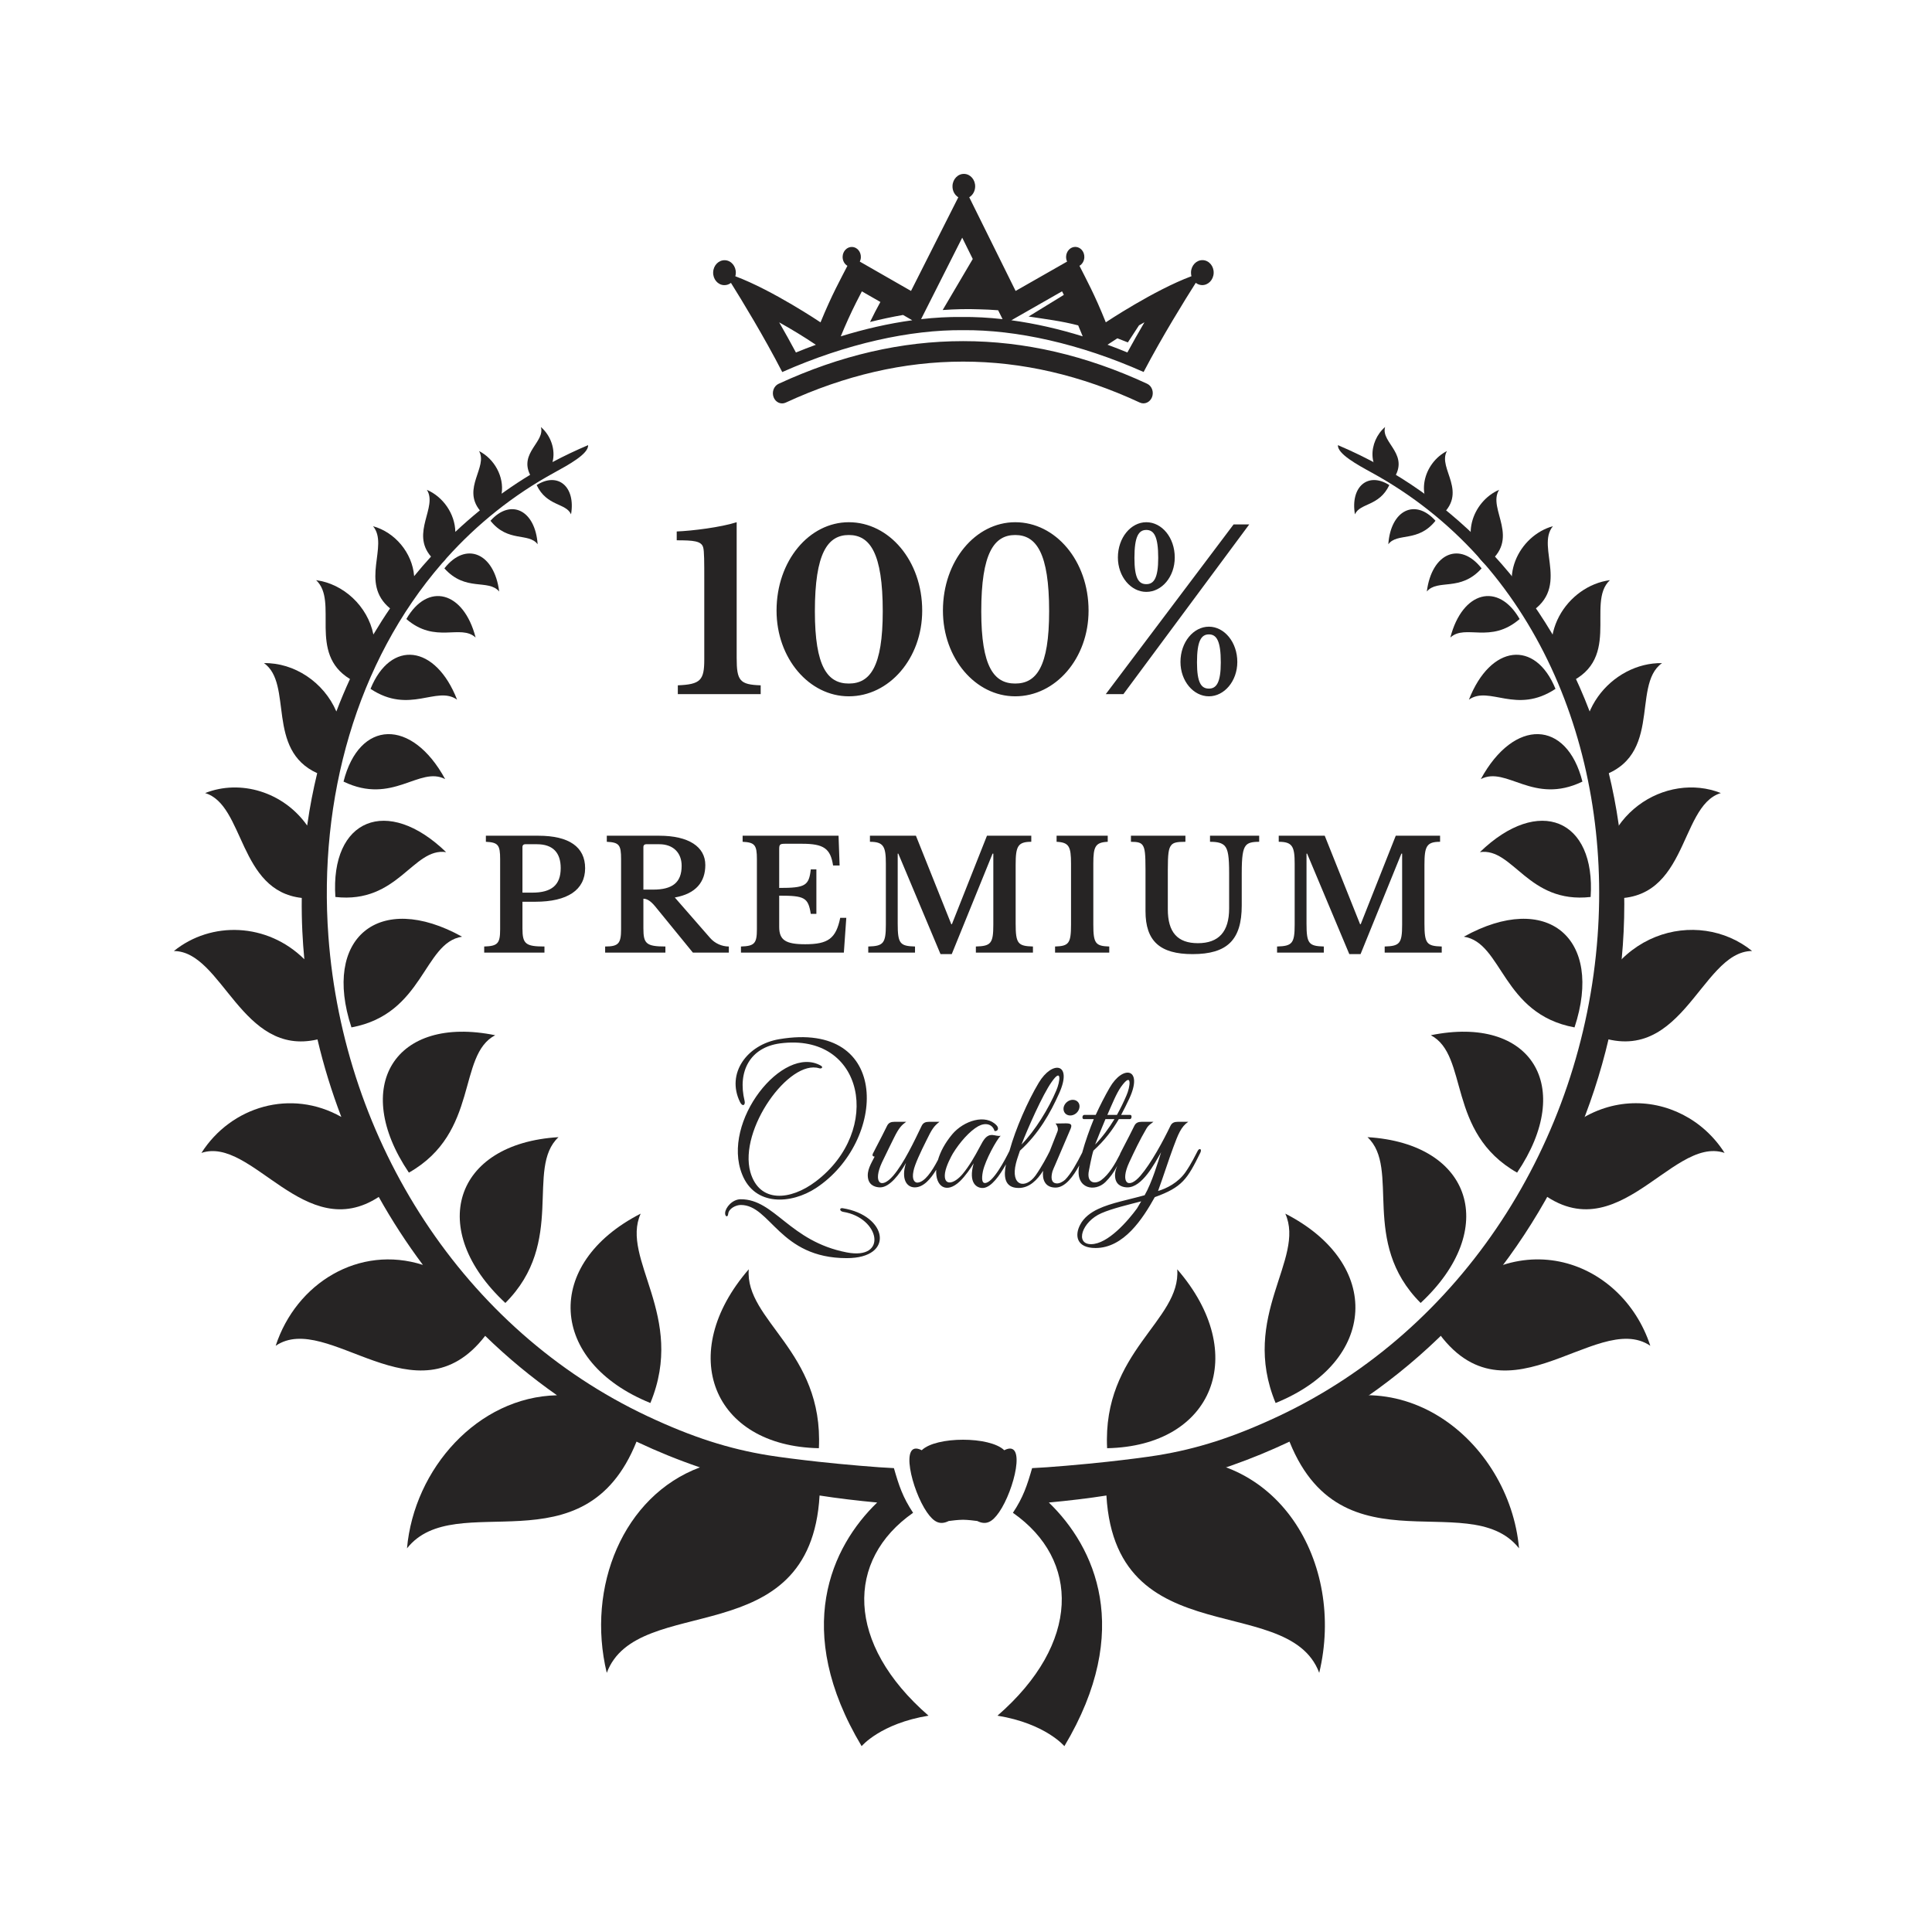 <svg width="100" height="100" viewBox="0 0 100 100" fill="none" xmlns="http://www.w3.org/2000/svg">
<path fill-rule="evenodd" clip-rule="evenodd" d="M49.845 74.52C48.964 74.519 48.081 74.7 47.709 75.064C46.534 74.462 47.195 77.144 47.977 78.272C48.339 78.795 48.655 78.951 49.107 78.727C49.31 78.702 49.55 78.668 49.845 78.662C50.14 78.668 50.379 78.702 50.583 78.727C51.035 78.951 51.351 78.795 51.713 78.272C52.494 77.144 53.156 74.462 51.98 75.064C51.608 74.7 50.726 74.519 49.845 74.52Z" fill="#262424"/>
<path fill-rule="evenodd" clip-rule="evenodd" d="M45.402 77.77C44.433 77.681 43.319 77.549 42.421 77.407C41.947 85.659 32.986 82.37 31.406 86.587C30.334 82.134 32.262 77.433 36.228 75.951C35.058 75.553 33.991 75.11 33.047 74.666L32.946 74.618C30.235 81.381 23.587 76.954 21.066 80.142C21.433 76.02 24.734 72.308 28.83 72.219C27.516 71.299 26.272 70.27 25.113 69.143C21.569 73.738 16.955 67.831 14.269 69.658C15.331 66.409 18.589 64.415 21.889 65.471C21.055 64.357 20.291 63.181 19.604 61.953C15.779 64.447 13.047 58.791 10.426 59.675C11.959 57.267 15.062 56.337 17.667 57.813C17.17 56.513 16.756 55.173 16.433 53.801C12.495 54.715 11.515 49.237 9 49.225C10.926 47.666 13.83 47.749 15.752 49.651C15.707 49.173 15.672 48.69 15.649 48.206C15.622 47.625 15.612 47.049 15.619 46.477C12.338 46.114 12.659 41.663 10.618 41.049C12.438 40.326 14.667 40.981 15.899 42.73L15.909 42.663C16.038 41.763 16.208 40.882 16.418 40.019C13.749 38.809 15.183 35.403 13.665 34.323C15.219 34.295 16.756 35.299 17.41 36.826C17.627 36.254 17.863 35.694 18.115 35.146C15.914 33.811 17.541 31.129 16.363 30.03C17.768 30.214 19.027 31.365 19.327 32.841L19.377 32.758C19.636 32.325 19.906 31.902 20.189 31.49C18.587 30.174 20.15 28.241 19.309 27.237C20.433 27.543 21.342 28.607 21.436 29.821C21.719 29.474 22.01 29.137 22.309 28.809C21.244 27.577 22.668 26.243 22.094 25.353C22.938 25.714 23.55 26.598 23.568 27.53C23.978 27.143 24.401 26.773 24.837 26.418C23.904 25.265 25.262 24.169 24.796 23.347C25.585 23.746 26.102 24.67 25.964 25.554L26.129 25.437C26.555 25.135 26.992 24.849 27.439 24.577C26.867 23.438 28.221 22.865 27.996 22.102C28.514 22.547 28.765 23.283 28.598 23.917C29.196 23.599 29.811 23.307 30.44 23.041C30.47 23.493 29.424 24.059 28.7 24.457C26.546 25.634 24.685 27.137 23.118 28.882C23.047 28.975 22.967 29.067 22.877 29.157C18.452 34.257 16.474 41.342 16.998 48.463C17.782 59.105 23.985 68.821 33.515 73.302C35.837 74.393 37.733 74.996 39.773 75.327C40.337 75.419 41.333 75.547 42.381 75.662C43.593 75.796 45.498 75.961 46.269 75.99C46.523 76.879 46.727 77.501 47.262 78.302C43.778 80.737 43.753 85.059 48.06 88.803C45.575 89.209 44.598 90.381 44.598 90.381C41.005 84.367 43.032 80.058 45.402 77.77Z" fill="#262424"/>
<path fill-rule="evenodd" clip-rule="evenodd" d="M33.161 62.818C32.105 65.168 35.526 68.121 33.663 72.619C28.398 70.487 28.098 65.41 33.161 62.818Z" fill="#262424"/>
<path fill-rule="evenodd" clip-rule="evenodd" d="M38.755 65.699C38.55 68.356 42.632 69.937 42.385 74.959C36.884 74.85 34.968 70.068 38.755 65.699Z" fill="#262424"/>
<path fill-rule="evenodd" clip-rule="evenodd" d="M28.908 58.859C27.18 60.477 29.318 64.284 26.157 67.441C22.08 63.649 23.468 59.188 28.908 58.859Z" fill="#262424"/>
<path fill-rule="evenodd" clip-rule="evenodd" d="M25.631 53.583C23.649 54.623 24.832 58.615 21.164 60.695C18.149 56.233 20.433 52.525 25.631 53.583Z" fill="#262424"/>
<path fill-rule="evenodd" clip-rule="evenodd" d="M23.917 48.483C21.911 48.787 21.944 52.486 18.191 53.178C16.665 48.555 19.61 46.095 23.917 48.483Z" fill="#262424"/>
<path fill-rule="evenodd" clip-rule="evenodd" d="M23.09 44.106C21.369 43.856 20.605 46.795 17.359 46.427C17.089 42.392 20.046 41.162 23.09 44.106Z" fill="#262424"/>
<path fill-rule="evenodd" clip-rule="evenodd" d="M23.041 40.326C21.703 39.631 20.33 41.687 17.781 40.455C18.591 37.248 21.313 37.156 23.041 40.326Z" fill="#262424"/>
<path fill-rule="evenodd" clip-rule="evenodd" d="M23.658 36.214C22.599 35.466 21.206 37.002 19.178 35.655C20.221 33.09 22.543 33.358 23.658 36.214Z" fill="#262424"/>
<path fill-rule="evenodd" clip-rule="evenodd" d="M24.618 32.998C23.833 32.282 22.547 33.347 21.033 32.041C22.138 30.115 23.997 30.594 24.618 32.998Z" fill="#262424"/>
<path fill-rule="evenodd" clip-rule="evenodd" d="M25.838 30.617C25.27 29.948 24.105 30.649 23.002 29.419C24.11 28.004 25.583 28.612 25.838 30.617Z" fill="#262424"/>
<path fill-rule="evenodd" clip-rule="evenodd" d="M27.828 28.17C27.361 27.551 26.296 28.097 25.387 26.955C26.437 25.783 27.706 26.402 27.828 28.17Z" fill="#262424"/>
<path fill-rule="evenodd" clip-rule="evenodd" d="M29.557 26.621C29.292 26.024 28.306 26.22 27.777 25.108C28.874 24.409 29.802 25.185 29.557 26.621Z" fill="#262424"/>
<path fill-rule="evenodd" clip-rule="evenodd" d="M54.288 77.77C55.26 77.681 56.378 77.549 57.277 77.406C58.264 77.25 59.281 77.059 60.252 76.847C62.724 76.308 64.893 75.489 66.643 74.666C69.92 73.125 72.903 70.939 75.437 68.273C77.971 65.606 80.061 62.451 81.551 58.974C82.986 55.627 83.862 51.99 84.04 48.206C84.13 46.311 84.038 44.458 83.781 42.663C83.518 40.829 83.082 39.067 82.491 37.398C81.907 35.751 81.175 34.198 80.312 32.758C79.438 31.295 78.426 29.942 77.297 28.718C76.168 27.494 74.916 26.393 73.561 25.437C72.225 24.493 70.782 23.689 69.25 23.041C69.22 23.491 70.265 24.059 70.99 24.457C79.459 29.086 83.407 38.742 82.691 48.463C81.909 59.105 75.705 68.821 66.175 73.302C63.853 74.393 61.956 74.996 59.916 75.327C59.352 75.419 58.357 75.547 57.309 75.662C56.097 75.796 54.191 75.961 53.422 75.99C53.166 76.879 52.963 77.501 52.428 78.302C55.912 80.737 55.937 85.059 51.629 88.803C54.115 89.209 55.092 90.381 55.092 90.381C58.685 84.367 56.658 80.058 54.288 77.77Z" fill="#262424"/>
<path fill-rule="evenodd" clip-rule="evenodd" d="M68.283 86.586C66.626 82.162 56.849 85.998 57.261 76.112C58.155 75.798 59.007 75.606 59.812 75.523C66.165 74.866 69.645 80.928 68.283 86.586Z" fill="#262424"/>
<path fill-rule="evenodd" clip-rule="evenodd" d="M78.625 80.141C75.984 76.801 68.813 81.818 66.385 73.576C72.303 69.77 78.129 74.586 78.625 80.141Z" fill="#262424"/>
<path fill-rule="evenodd" clip-rule="evenodd" d="M85.42 69.658C82.584 67.73 77.597 74.424 73.992 68.272C78.173 63.031 83.937 65.122 85.42 69.658Z" fill="#262424"/>
<path fill-rule="evenodd" clip-rule="evenodd" d="M89.264 59.674C86.422 58.715 83.45 65.446 79.094 61.138C81.66 55.804 87.071 56.228 89.264 59.674Z" fill="#262424"/>
<path fill-rule="evenodd" clip-rule="evenodd" d="M90.688 49.223C87.947 49.235 87.029 55.752 82.109 53.384C83.021 48.16 87.889 46.956 90.688 49.223Z" fill="#262424"/>
<path fill-rule="evenodd" clip-rule="evenodd" d="M89.071 41.048C86.809 41.728 87.448 47.117 82.88 46.441C82.515 42.079 86.276 39.938 89.071 41.048Z" fill="#262424"/>
<path fill-rule="evenodd" clip-rule="evenodd" d="M86.025 34.323C84.357 35.509 86.253 39.501 82.359 40.309C80.949 37.033 83.465 34.277 86.025 34.323Z" fill="#262424"/>
<path fill-rule="evenodd" clip-rule="evenodd" d="M83.328 30.029C82.042 31.227 84.094 34.307 80.878 35.473C79.317 32.926 81.148 30.314 83.328 30.029Z" fill="#262424"/>
<path fill-rule="evenodd" clip-rule="evenodd" d="M80.38 27.235C79.456 28.337 81.432 30.558 78.936 31.855C77.412 30.003 78.637 27.712 80.38 27.235Z" fill="#262424"/>
<path fill-rule="evenodd" clip-rule="evenodd" d="M77.595 25.352C76.955 26.348 78.806 27.895 76.898 29.236C75.455 27.931 76.218 25.944 77.595 25.352Z" fill="#262424"/>
<path fill-rule="evenodd" clip-rule="evenodd" d="M74.894 23.346C74.379 24.254 76.093 25.498 74.478 26.783C73.136 25.727 73.708 23.945 74.894 23.346Z" fill="#262424"/>
<path fill-rule="evenodd" clip-rule="evenodd" d="M66.527 62.818C67.584 65.168 64.162 68.121 66.025 72.619C71.291 70.487 71.591 65.41 66.527 62.818Z" fill="#262424"/>
<path fill-rule="evenodd" clip-rule="evenodd" d="M60.933 65.699C61.139 68.356 57.056 69.937 57.304 74.959C62.805 74.85 64.722 70.068 60.933 65.699Z" fill="#262424"/>
<path fill-rule="evenodd" clip-rule="evenodd" d="M70.781 58.859C72.509 60.477 70.371 64.284 73.532 67.441C77.609 63.649 76.221 59.188 70.781 58.859Z" fill="#262424"/>
<path fill-rule="evenodd" clip-rule="evenodd" d="M74.059 53.583C76.04 54.623 74.858 58.615 78.525 60.695C81.54 56.233 79.257 52.525 74.059 53.583Z" fill="#262424"/>
<path fill-rule="evenodd" clip-rule="evenodd" d="M75.769 48.483C77.776 48.787 77.743 52.486 81.497 53.178C83.022 48.555 80.077 46.095 75.769 48.483Z" fill="#262424"/>
<path fill-rule="evenodd" clip-rule="evenodd" d="M76.6 44.106C78.32 43.856 79.084 46.795 82.331 46.427C82.6 42.392 79.644 41.162 76.6 44.106Z" fill="#262424"/>
<path fill-rule="evenodd" clip-rule="evenodd" d="M76.647 40.326C77.985 39.631 79.357 41.687 81.906 40.455C81.097 37.248 78.374 37.156 76.647 40.326Z" fill="#262424"/>
<path fill-rule="evenodd" clip-rule="evenodd" d="M76.031 36.214C77.091 35.466 78.484 37.002 80.512 35.655C79.468 33.09 77.147 33.358 76.031 36.214Z" fill="#262424"/>
<path fill-rule="evenodd" clip-rule="evenodd" d="M75.07 32.998C75.856 32.282 77.143 33.347 78.656 32.041C77.552 30.115 75.691 30.594 75.07 32.998Z" fill="#262424"/>
<path fill-rule="evenodd" clip-rule="evenodd" d="M73.852 30.617C74.42 29.948 75.586 30.649 76.688 29.419C75.581 28.004 74.108 28.612 73.852 30.617Z" fill="#262424"/>
<path fill-rule="evenodd" clip-rule="evenodd" d="M71.859 28.17C72.327 27.551 73.391 28.097 74.301 26.955C73.251 25.783 71.982 26.402 71.859 28.17Z" fill="#262424"/>
<path fill-rule="evenodd" clip-rule="evenodd" d="M70.131 26.621C70.396 26.024 71.383 26.22 71.911 25.108C70.814 24.409 69.887 25.185 70.131 26.621Z" fill="#262424"/>
<path fill-rule="evenodd" clip-rule="evenodd" d="M71.693 22.101C71.445 22.94 73.106 23.548 72.022 24.932C70.707 24.39 70.83 22.842 71.693 22.101Z" fill="#262424"/>
<path fill-rule="evenodd" clip-rule="evenodd" d="M70.398 47.837L68.568 43.257H66.187V43.571C66.894 43.571 67.012 43.815 67.012 44.702V47.861C67.012 48.835 66.879 48.969 66.101 48.991V49.306H68.521V48.991C67.743 48.969 67.625 48.843 67.625 47.806V44.185H67.657L69.84 49.385H70.422L72.535 44.185H72.574V47.861C72.574 48.835 72.448 48.969 71.671 48.991V49.306H74.624V48.991C73.847 48.969 73.729 48.843 73.729 47.806V44.758C73.729 43.807 73.84 43.571 74.538 43.571V43.257H72.244L70.43 47.837H70.398ZM64.272 45.205C64.272 44.333 64.327 43.963 64.484 43.767C64.602 43.626 64.791 43.571 65.175 43.571V43.257H62.63V43.571C63.038 43.571 63.251 43.634 63.392 43.783C63.565 43.979 63.62 44.333 63.62 45.205V47.021C63.62 48.222 63.086 48.819 62.002 48.819C60.949 48.819 60.446 48.254 60.446 47.067V45.009C60.446 44.193 60.485 43.909 60.627 43.743C60.737 43.61 60.917 43.571 61.357 43.571V43.257H58.537V43.571C58.906 43.571 59.056 43.618 59.15 43.759C59.26 43.925 59.291 44.199 59.291 45.009V47.162C59.291 48.709 60.037 49.385 61.727 49.385C63.525 49.385 64.272 48.646 64.272 46.87V45.205ZM57.415 48.991C56.708 48.969 56.59 48.835 56.59 47.861V44.702C56.59 43.815 56.693 43.602 57.336 43.571V43.257H54.689V43.571C55.333 43.602 55.436 43.815 55.436 44.702V47.861C55.436 48.835 55.318 48.969 54.61 48.991V49.306H57.415V48.991ZM49.239 47.837L47.408 43.257H45.028V43.571C45.735 43.571 45.852 43.815 45.852 44.702V47.861C45.852 48.835 45.719 48.969 44.941 48.991V49.306H47.361V48.991C46.583 48.969 46.465 48.843 46.465 47.806V44.185H46.497L48.681 49.385H49.262L51.375 44.185H51.414V47.861C51.414 48.835 51.289 48.969 50.511 48.991V49.306H53.465V48.991C52.687 48.969 52.57 48.843 52.57 47.806V44.758C52.57 43.807 52.68 43.571 53.379 43.571V43.257H51.085L49.27 47.837H49.239ZM40.331 43.963C40.331 43.713 40.363 43.673 40.63 43.673H41.518C42.633 43.673 42.986 43.917 43.12 44.797H43.458L43.403 43.257H38.438V43.571C39.067 43.602 39.177 43.737 39.177 44.467V48.097C39.177 48.835 39.051 48.969 38.352 48.991V49.306H43.678L43.804 47.507H43.49C43.27 48.575 42.869 48.874 41.675 48.874C40.661 48.874 40.331 48.654 40.331 47.978V46.359C41.643 46.359 41.832 46.454 41.966 47.302H42.256V45.001H41.966C41.871 45.85 41.675 45.959 40.331 45.959V43.963ZM33.302 43.83C33.302 43.751 33.357 43.697 33.443 43.697H34.127C34.849 43.697 35.282 44.145 35.282 44.813C35.282 45.685 34.794 46.046 33.812 46.046H33.302V43.83ZM36.507 44.773C36.507 43.823 35.635 43.257 34.127 43.257H31.408V43.571C32.053 43.602 32.147 43.737 32.147 44.467V48.097C32.147 48.835 32.013 48.991 31.322 48.991V49.306H34.441V48.991C33.443 48.991 33.302 48.835 33.302 48.057V46.518C33.467 46.518 33.655 46.603 33.914 46.918L35.863 49.306H37.725V48.991C37.371 48.991 37.002 48.835 36.751 48.543L34.928 46.454C36.028 46.258 36.507 45.645 36.507 44.773ZM27.042 43.83C27.042 43.751 27.097 43.697 27.183 43.697H27.788C28.629 43.697 29.022 44.145 29.022 44.93C29.022 45.802 28.558 46.203 27.552 46.203H27.042V43.83ZM30.286 44.938C30.286 43.838 29.454 43.257 27.867 43.257H25.149V43.571C25.785 43.602 25.887 43.737 25.887 44.467V48.097C25.887 48.835 25.762 48.969 25.062 48.991V49.306H28.181V48.991C27.207 48.991 27.042 48.858 27.042 48.057V46.674H27.71C29.375 46.674 30.286 46.062 30.286 44.938Z" fill="#262424"/>
<path fill-rule="evenodd" clip-rule="evenodd" d="M43.826 65.121C40.342 65.121 39.887 62.369 38.343 62.369C38.095 62.369 37.719 62.548 37.69 62.834C37.67 63.033 37.521 62.973 37.532 62.776C37.551 62.508 37.898 62.073 38.343 62.073C40.105 62.073 40.857 64.25 43.826 64.824C45.974 65.24 45.539 63.033 43.648 62.726C43.45 62.696 43.43 62.508 43.618 62.537C45.925 62.904 46.349 65.121 43.826 65.121ZM54.674 56.441C54.872 55.986 54.971 55.233 54.437 55.996C53.952 56.678 53.18 58.45 52.872 59.242C53.575 58.529 54.288 57.361 54.674 56.441ZM55.871 57.332C55.911 57.104 55.753 56.926 55.525 56.926C55.307 56.926 55.09 57.104 55.05 57.332C55.02 57.56 55.169 57.737 55.396 57.737C55.624 57.737 55.832 57.56 55.871 57.332ZM57.683 57.926H57.218C57.01 58.41 56.821 58.896 56.683 59.242C57.059 58.856 57.396 58.401 57.683 57.926ZM58.306 56.698C58.494 56.282 58.633 55.402 58.019 56.262C57.782 56.6 57.564 57.144 57.316 57.708H57.812C57.999 57.372 58.168 57.025 58.306 56.698ZM59.068 62.181C58.426 62.35 57.574 62.548 57.01 62.794C56 63.23 55.624 64.398 56.475 64.398C57.346 64.398 58.395 63.172 58.851 62.548L59.068 62.181ZM62.127 59.668C61.454 61.033 61.196 61.449 59.771 61.964C59.148 63.082 58.168 64.597 56.703 64.597C55.714 64.597 55.614 63.944 55.911 63.389C56.099 63.022 56.456 62.756 56.841 62.577C57.505 62.261 58.445 62.092 59.246 61.865C59.622 61.212 59.94 60.153 60.098 59.638C59.761 60.232 59.118 61.458 58.356 61.458C58.158 61.458 57.812 61.389 57.732 61.013C57.682 60.774 57.739 60.554 57.829 60.345C57.616 60.738 57.457 60.941 57.208 61.192C56.673 61.706 55.694 61.538 55.842 60.449C55.847 60.409 55.854 60.368 55.861 60.324C55.561 60.876 55.138 61.469 54.634 61.469C54.077 61.469 53.938 61.034 53.991 60.6C53.697 61.064 53.288 61.489 52.725 61.489C51.967 61.489 51.948 60.856 52.067 60.265C51.748 60.834 51.318 61.453 50.893 61.489C50.567 61.509 50.101 61.252 50.398 60.212C50.24 60.469 49.972 60.865 49.685 61.142C48.972 61.824 48.411 61.4 48.458 60.548C48.164 61.033 47.792 61.458 47.349 61.458C46.904 61.458 46.637 60.994 46.894 60.192C46.558 60.786 46.043 61.458 45.558 61.458C45.36 61.458 45.014 61.389 44.934 61.013C44.846 60.588 45.093 60.222 45.271 59.865C45.212 59.865 45.123 59.836 45.182 59.708L45.36 59.361C45.558 58.985 45.766 58.578 45.915 58.272C45.994 58.114 46.113 58.064 46.301 58.064H46.904C46.677 58.232 46.538 58.352 46.271 58.896C46.271 58.896 45.825 59.796 45.648 60.172C45.172 61.201 45.588 61.598 46.231 60.856C46.785 60.212 47.33 59.053 47.706 58.272C47.785 58.114 47.904 58.064 48.092 58.064H48.627C48.339 58.292 48.24 58.43 47.943 59.044C47.666 59.598 47.34 60.281 47.281 60.617C47.191 61.044 47.33 61.201 47.468 61.212C47.851 61.212 48.239 60.628 48.551 60.032C48.669 59.625 48.905 59.168 49.289 58.708C49.883 58.005 51.021 57.638 51.586 58.252C51.724 58.401 51.645 58.569 51.477 58.54C51.368 58.173 51.002 58.094 50.636 58.292C50.191 58.54 49.676 59.124 49.319 59.708C49.24 59.845 48.973 60.33 48.914 60.708C48.815 61.4 49.359 61.32 49.825 60.766C50.17 60.35 50.447 59.865 50.705 59.381C50.922 58.965 51.061 58.728 51.378 58.748C51.506 58.757 51.655 58.817 51.793 58.786C51.586 58.994 51.002 60.034 50.873 60.637C50.794 61.044 50.843 61.232 50.972 61.232C51.388 61.252 52.041 59.994 52.249 59.569L52.253 59.561L52.259 59.538C52.566 58.43 53.189 57.005 53.764 56.045C54.466 54.868 55.535 55.006 54.822 56.589C54.367 57.609 53.764 58.678 52.793 59.558C52.744 59.726 52.645 59.965 52.586 60.212C52.289 61.4 53.08 61.568 53.605 60.836C53.929 60.374 54.205 59.844 54.334 59.584L54.733 58.569C54.812 58.381 54.674 58.202 54.634 58.153L55.178 58.144C55.495 58.144 55.495 58.252 55.387 58.49L54.595 60.341C54.595 60.341 54.496 60.558 54.476 60.628C54.387 60.954 54.406 61.232 54.684 61.252C54.832 61.27 55.02 61.162 55.129 61.064C55.438 60.754 55.746 60.189 56.014 59.661C56.171 59.086 56.404 58.438 56.614 57.926H56.099C55.991 57.926 56.01 57.708 56.119 57.708H56.713C56.941 57.213 57.188 56.728 57.435 56.302C58.118 55.105 59.187 55.273 58.455 56.857C58.316 57.153 58.178 57.43 58.029 57.708H58.504C58.603 57.708 58.583 57.926 58.484 57.926H57.91C57.574 58.5 57.178 59.024 56.594 59.558C56.505 59.816 56.367 60.568 56.367 60.568C56.218 61.232 56.673 61.32 57 61.082C57.407 60.781 57.712 60.252 57.963 59.76C57.965 59.744 57.97 59.728 57.98 59.708L58.158 59.361C58.356 58.985 58.564 58.578 58.713 58.272C58.792 58.114 58.91 58.064 59.098 58.064H59.702C59.613 58.144 59.455 58.213 59.336 58.421C58.999 58.994 58.722 59.578 58.445 60.172C57.97 61.201 58.386 61.598 59.029 60.856C59.583 60.212 60.207 59.053 60.583 58.272C60.662 58.114 60.781 58.064 60.969 58.064H61.504C61.127 58.321 60.979 58.717 60.731 59.381C60.484 60.044 60.226 60.865 59.94 61.646C60.375 61.518 60.979 61.221 61.365 60.666C61.671 60.222 61.889 59.766 61.988 59.578C62.077 59.4 62.226 59.469 62.127 59.668ZM42.48 55.154C40.53 54.056 37.314 58.044 38.413 60.786C39.066 62.438 40.946 62.34 42.242 61.489C45.875 59.093 46.172 52.798 40.332 53.788C38.68 54.065 37.571 55.55 38.304 57.045C38.432 57.302 38.591 57.204 38.541 56.985C38.165 55.45 38.828 54.214 40.372 54.006C44.747 53.432 45.707 58.52 42.223 61.152C40.916 62.142 39.303 62.29 38.838 60.666C38.225 58.46 40.847 54.817 42.401 55.293C42.53 55.333 42.629 55.233 42.48 55.154Z" fill="#262424"/>
<path fill-rule="evenodd" clip-rule="evenodd" d="M62.573 35.642C62.173 35.642 61.956 35.334 61.956 34.285C61.956 33.178 62.173 32.836 62.573 32.836C62.972 32.836 63.188 33.178 63.188 34.285C63.188 35.334 62.96 35.642 62.573 35.642ZM62.573 32.437C63.37 32.437 64.043 33.236 64.043 34.262C64.043 35.254 63.37 36.041 62.573 36.041C61.774 36.041 61.101 35.254 61.101 34.262C61.101 33.236 61.774 32.437 62.573 32.437ZM59.333 30.236C58.934 30.236 58.718 29.928 58.718 28.878C58.718 27.772 58.934 27.43 59.333 27.43C59.733 27.43 59.949 27.772 59.949 28.878C59.949 29.928 59.721 30.236 59.333 30.236ZM59.333 27.03C60.143 27.03 60.805 27.829 60.805 28.856C60.805 29.848 60.143 30.636 59.333 30.636C58.535 30.636 57.862 29.848 57.862 28.856C57.862 27.829 58.535 27.03 59.333 27.03ZM64.66 27.145H63.85L57.235 35.928H58.147L64.66 27.145ZM52.547 35.38C51.452 35.38 50.79 34.525 50.79 31.64C50.79 28.628 51.452 27.692 52.547 27.692C53.641 27.692 54.303 28.628 54.303 31.64C54.303 34.525 53.641 35.38 52.547 35.38ZM52.547 27.03C50.493 27.03 48.806 29.026 48.806 31.605C48.806 34.08 50.493 36.041 52.547 36.041C54.634 36.041 56.344 34.08 56.344 31.605C56.344 29.026 54.634 27.03 52.547 27.03ZM43.935 35.38C42.84 35.38 42.178 34.525 42.178 31.64C42.178 28.628 42.84 27.692 43.935 27.692C45.03 27.692 45.691 28.628 45.691 31.64C45.691 34.525 45.03 35.38 43.935 35.38ZM43.935 27.03C41.882 27.03 40.194 29.026 40.194 31.605C40.194 34.08 41.882 36.041 43.935 36.041C46.023 36.041 47.733 34.08 47.733 31.605C47.733 29.026 46.023 27.03 43.935 27.03ZM38.13 27.03C37.308 27.293 35.837 27.476 35.027 27.509V27.966C35.894 27.966 36.305 28.001 36.396 28.332C36.453 28.513 36.453 29.118 36.453 29.997V34.137C36.453 35.209 36.259 35.425 35.084 35.472V35.928H39.373V35.472C38.289 35.437 38.13 35.232 38.13 34.057V27.03Z" fill="#262424"/>
<path fill-rule="evenodd" clip-rule="evenodd" d="M42.229 17.846C41.881 17.973 41.536 18.106 41.197 18.246C40.918 17.723 40.628 17.202 40.33 16.685C40.978 17.045 41.621 17.438 42.229 17.846ZM45.569 15.63L44.61 15.081C44.513 15.266 44.416 15.453 44.322 15.641C44.031 16.218 43.766 16.806 43.519 17.407L43.517 17.41C44.731 17.035 45.979 16.746 47.218 16.577L46.742 16.302C46.168 16.402 45.597 16.525 45.034 16.665L45.035 16.662C45.204 16.311 45.381 15.969 45.569 15.63ZM50.35 13.405L49.804 12.302L47.675 16.519C48.382 16.439 49.084 16.399 49.775 16.407C50.474 16.399 51.182 16.439 51.893 16.519L51.664 16.059C51.337 16.033 51.01 16.017 50.686 16.01C50.063 15.987 49.43 16.001 48.793 16.047L50.35 13.405ZM55.065 15.263L54.971 15.079L52.347 16.577C53.587 16.745 54.832 17.034 56.041 17.409L56.039 17.405C55.964 17.217 55.886 17.029 55.807 16.842C54.943 16.617 54.176 16.526 53.24 16.383L55.065 15.263ZM58.378 17.723C58.566 17.429 58.759 17.133 58.955 16.839C59.049 16.786 59.143 16.733 59.236 16.681C58.933 17.198 58.638 17.721 58.353 18.243C58.016 18.105 57.673 17.971 57.325 17.843C57.493 17.731 57.663 17.621 57.835 17.511C58.018 17.581 58.199 17.651 58.378 17.723ZM62.253 13.465C62.578 13.475 62.831 13.773 62.819 14.13C62.808 14.486 62.536 14.767 62.212 14.757C62.093 14.753 61.983 14.71 61.893 14.639C61.327 15.53 60.156 17.417 59.193 19.254C55.89 17.783 52.582 17.062 49.852 17.09C47.121 17.062 43.806 17.785 40.489 19.257C39.543 17.419 38.392 15.534 37.834 14.642C37.733 14.721 37.61 14.763 37.479 14.759C37.154 14.749 36.901 14.451 36.913 14.094C36.924 13.738 37.196 13.458 37.52 13.469C37.844 13.479 38.097 13.777 38.086 14.133C38.084 14.191 38.075 14.246 38.06 14.299C39.99 15.019 42.47 16.685 42.47 16.685C43.075 15.215 43.504 14.462 43.862 13.759C43.709 13.669 43.608 13.489 43.614 13.285C43.623 12.998 43.842 12.773 44.103 12.782C44.363 12.79 44.568 13.03 44.558 13.317C44.556 13.397 44.536 13.473 44.504 13.541L47.154 15.059L49.602 10.211C49.416 10.098 49.293 9.877 49.301 9.626C49.312 9.27 49.584 8.989 49.908 9.001C50.232 9.01 50.485 9.309 50.474 9.665C50.467 9.902 50.344 10.105 50.168 10.211L52.568 15.059L55.233 13.539C55.197 13.462 55.178 13.375 55.181 13.283C55.191 12.997 55.409 12.771 55.67 12.779C55.931 12.789 56.134 13.027 56.125 13.315C56.119 13.507 56.018 13.673 55.873 13.758C56.224 14.461 56.646 15.213 57.236 16.683C57.236 16.683 59.733 15.017 61.669 14.297C61.651 14.231 61.644 14.162 61.646 14.091C61.657 13.735 61.93 13.454 62.253 13.465ZM59.376 19.863C56.203 18.391 53.028 17.655 49.848 17.657C46.67 17.657 43.487 18.393 40.3 19.866C40.055 19.979 39.939 20.289 40.041 20.558C40.142 20.826 40.423 20.953 40.668 20.839C43.729 19.425 46.788 18.717 49.844 18.717C52.899 18.715 55.951 19.422 58.998 20.837C59.242 20.95 59.524 20.823 59.629 20.555C59.733 20.286 59.62 19.977 59.376 19.863Z" fill="#262424"/>
</svg>
